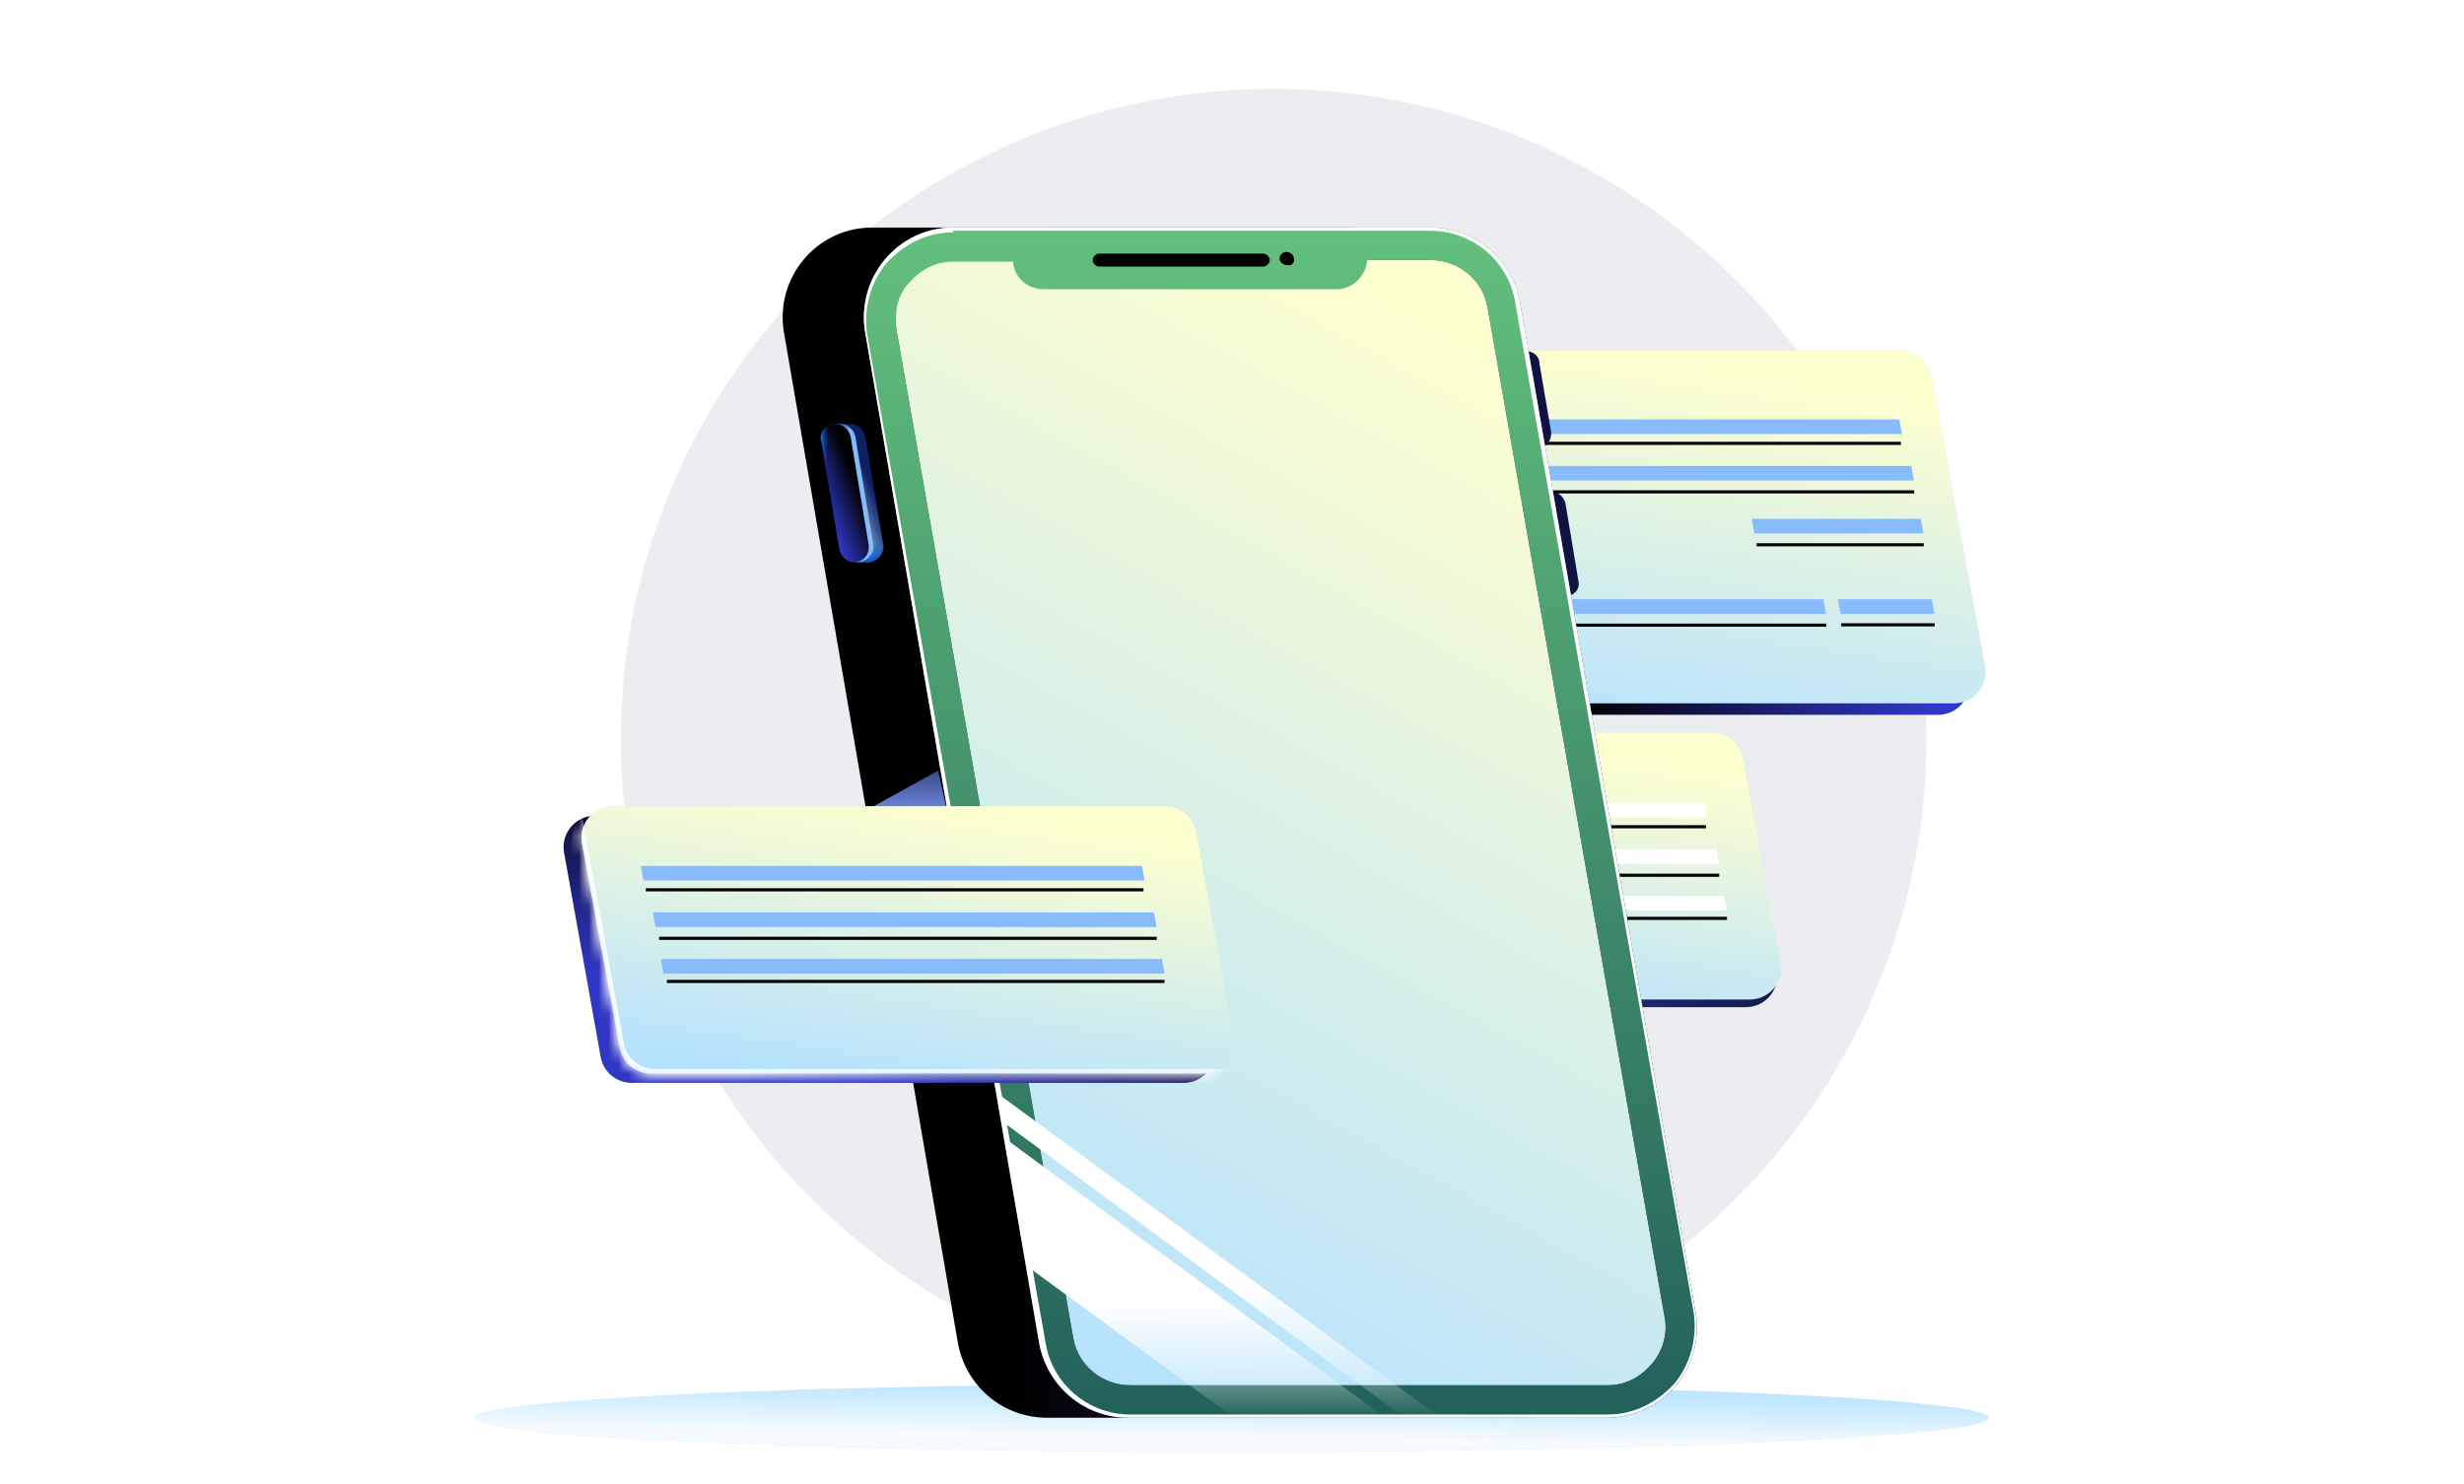 <svg width="249" height="150" viewBox="0 0 249 150" fill="none" xmlns="http://www.w3.org/2000/svg">
<g clip-path="url(#clip0_367_12363)">
<rect width="249" height="150" fill="white"/>
<ellipse cx="128.702" cy="74.733" rx="65.966" ry="65.749" fill="#EBEDF0"/>
<path d="M111.284 40.334C110.924 38.384 112.421 36.584 114.404 36.584H190.441C191.971 36.584 193.283 37.676 193.561 39.181L198.981 68.502C199.342 70.452 197.845 72.251 195.861 72.251H119.825C118.295 72.251 116.983 71.16 116.704 69.655L111.284 40.334Z" fill="url(#paint0_linear_367_12363)"/>
<path d="M113.026 39.158C112.674 37.211 114.17 35.421 116.148 35.421H192.054C193.584 35.421 194.896 36.512 195.174 38.017L200.594 67.338C200.955 69.288 199.457 71.088 197.474 71.088H121.448C119.913 71.088 118.599 69.989 118.326 68.479L113.026 39.158Z" fill="#B5E2FF"/>
<path d="M113.026 39.158C112.674 37.211 114.17 35.421 116.148 35.421H192.054C193.584 35.421 194.896 36.512 195.174 38.017L200.594 67.338C200.955 69.288 199.457 71.088 197.474 71.088H121.448C119.913 71.088 118.599 69.989 118.326 68.479L113.026 39.158Z" fill="url(#paint1_linear_367_12363)"/>
<line y1="-0.159" x2="50.295" y2="-0.159" transform="matrix(-1 0 0 1 192.093 44.972)" stroke="black" stroke-width="0.317"/>
<line y1="-0.159" x2="50.295" y2="-0.159" transform="matrix(-1 0 0 1 193.438 49.876)" stroke="black" stroke-width="0.317"/>
<line y1="-0.159" x2="16.888" y2="-0.159" transform="matrix(-1 0 0 1 194.403 55.224)" stroke="black" stroke-width="0.317"/>
<path d="M195.511 63.156L186.073 63.156" stroke="black" stroke-width="0.317"/>
<line y1="-0.159" x2="29.056" y2="-0.159" transform="matrix(-1 0 0 1 184.558 63.349)" stroke="black" stroke-width="0.317"/>
<path d="M141.292 42.395H191.935L192.204 43.872H141.561L141.292 42.395Z" fill="#88BBFB"/>
<path d="M142.504 47.097H193.147L193.415 48.575H142.772L142.504 47.097Z" fill="#88BBFB"/>
<path d="M177.019 52.443H194.109L194.377 53.921H177.287L177.019 52.443Z" fill="#88BBFB"/>
<path d="M185.718 60.571H195.221L195.489 62.049H185.987L185.718 60.571Z" fill="#88BBFB"/>
<path d="M157.322 60.571H184.263L184.532 62.049H157.591L157.322 60.571Z" fill="#88BBFB"/>
<path d="M113.678 78.544C113.318 76.594 114.815 74.796 116.798 74.796H172.615C174.146 74.796 175.458 75.888 175.736 77.393L179.547 98.054C179.906 100.004 178.409 101.803 176.426 101.803H120.609C119.079 101.803 117.766 100.711 117.489 99.206L113.678 78.544Z" fill="url(#paint2_linear_367_12363)"/>
<path d="M114.071 77.769C113.711 75.819 115.208 74.021 117.191 74.021H173.009C174.539 74.021 175.852 75.113 176.129 76.618L179.94 97.279C180.3 99.229 178.803 101.028 176.82 101.028H121.002C119.472 101.028 118.16 99.935 117.882 98.43L114.071 77.769Z" fill="#B5E2FF"/>
<path d="M114.071 77.769C113.711 75.819 115.208 74.021 117.191 74.021H173.009C174.539 74.021 175.852 75.113 176.129 76.618L179.94 97.279C180.3 99.229 178.803 101.028 176.82 101.028H121.002C119.472 101.028 118.16 99.935 117.882 98.43L114.071 77.769Z" fill="url(#paint3_linear_367_12363)"/>
<line y1="-0.159" x2="50.295" y2="-0.159" transform="matrix(-1 0 0 1 172.396 83.724)" stroke="black" stroke-width="0.317"/>
<line y1="-0.159" x2="50.295" y2="-0.159" transform="matrix(-1 0 0 1 173.738 88.628)" stroke="black" stroke-width="0.317"/>
<line y1="-0.159" x2="50.295" y2="-0.159" transform="matrix(-1 0 0 1 174.522 92.984)" stroke="black" stroke-width="0.317"/>
<path d="M121.594 81.148H172.237L172.506 82.626H121.863L121.594 81.148Z" fill="white"/>
<path d="M122.804 85.85H173.448L173.716 87.328H123.073L122.804 85.85Z" fill="white"/>
<path d="M123.611 90.554H174.254L174.523 92.032H123.88L123.611 90.554Z" fill="white"/>
<g filter="url(#filter0_f_367_12363)">
<path d="M124.502 146.746C82.251 146.746 47.999 145.203 47.999 143.3C47.999 141.397 82.251 139.854 124.502 139.854C166.753 139.854 201.004 141.397 201.004 143.3C201.004 145.203 166.753 146.746 124.502 146.746Z" fill="#BEE6FF"/>
<path d="M124.502 146.746C82.251 146.746 47.999 145.203 47.999 143.3C47.999 141.397 82.251 139.854 124.502 139.854C166.753 139.854 201.004 141.397 201.004 143.3C201.004 145.203 166.753 146.746 124.502 146.746Z" fill="url(#paint4_linear_367_12363)"/>
</g>
<path d="M88.1 23.003H136.366C140.798 23.003 144.574 26.122 145.395 30.553L163.125 132.633C164.11 138.213 159.842 143.301 154.096 143.301H105.831C101.398 143.301 97.622 140.182 96.801 135.751L79.235 33.671C78.25 28.091 82.519 23.003 88.1 23.003Z" fill="black"/>
<path d="M88.1 23.003H136.366C140.798 23.003 144.574 26.122 145.395 30.553L163.125 132.633C164.11 138.213 159.842 143.301 154.096 143.301H105.831C101.398 143.301 97.622 140.182 96.801 135.751L79.235 33.671C78.25 28.091 82.519 23.003 88.1 23.003Z" fill="url(#paint5_linear_367_12363)"/>
<path d="M92.7 38.756L93.193 42.039H153.278L152.786 38.756H92.7ZM88.76 35.474H154.099C154.92 35.474 155.577 35.967 155.577 36.787L156.726 43.516C156.89 44.501 156.233 45.321 155.248 45.321H90.402L88.76 35.474Z" fill="#101342"/>
<path d="M95.162 53.035L95.818 56.974H155.904L155.247 53.035H95.162ZM91.222 49.753H156.889C157.546 49.753 158.038 50.245 158.202 50.902L159.516 58.78C159.68 59.6 159.023 60.257 158.202 60.257H93.027L91.222 49.753Z" fill="#101342"/>
<path d="M162.47 141.657C164.604 141.657 166.738 140.673 168.216 139.031C169.693 137.39 170.186 135.093 169.857 132.959L151.963 30.879C151.306 27.268 148.187 24.642 144.575 24.642H96.31C94.176 24.642 92.041 25.627 90.564 27.268C89.086 28.909 88.594 31.207 88.922 33.34L106.817 135.585C107.473 139.196 110.592 141.821 114.204 141.821H162.47V141.657Z" fill="#B5E2FF"/>
<path d="M162.47 141.657C164.604 141.657 166.738 140.673 168.216 139.031C169.693 137.39 170.186 135.093 169.857 132.959L151.963 30.879C151.306 27.268 148.187 24.642 144.575 24.642H96.31C94.176 24.642 92.041 25.627 90.564 27.268C89.086 28.909 88.594 31.207 88.922 33.34L106.817 135.585C107.473 139.196 110.592 141.821 114.204 141.821H162.47V141.657Z" fill="url(#paint6_linear_367_12363)"/>
<path d="M96.311 26.282C94.506 26.282 93.028 27.103 91.879 28.416C90.73 29.729 90.237 31.534 90.566 33.175L108.46 135.256C108.952 138.046 111.415 140.015 114.206 140.015H162.471C164.277 140.015 165.755 139.194 166.904 137.881C168.053 136.569 168.546 134.763 168.217 133.122L150.323 31.042C149.83 28.252 147.368 26.282 144.577 26.282H96.311ZM96.311 23H144.577C149.009 23 152.785 26.118 153.606 30.549L171.336 132.63C172.321 138.21 168.053 143.297 162.307 143.297H114.042C109.609 143.297 105.833 140.179 105.012 135.748L87.446 33.668C86.461 28.088 90.73 23 96.311 23Z" fill="#4E4E4D"/>
<g style="mix-blend-mode:multiply" filter="url(#filter1_f_367_12363)">
<path d="M87.432 81.966L94.802 77.893L95.966 83.13L87.432 81.966Z" fill="url(#paint7_linear_367_12363)"/>
</g>
<path d="M96.311 23H144.576C149.009 23 152.785 26.118 153.605 30.549L171.336 132.63C172.321 138.21 168.052 143.297 162.306 143.297H114.041C109.608 143.297 105.832 140.179 105.012 135.748L87.445 33.668C86.46 28.088 90.729 23 96.311 23ZM90.565 33.175L108.459 135.256C108.952 138.046 111.414 140.015 114.205 140.015H162.47C164.276 140.015 165.754 139.194 166.903 137.881C168.052 136.569 168.545 134.763 168.216 133.122L150.322 31.042C149.83 28.252 147.367 26.282 144.576 26.282H138.174C138.009 27.924 136.696 29.236 135.054 29.236H105.504C103.862 29.236 102.549 28.088 102.385 26.611V26.446H96.311C94.505 26.446 93.027 27.267 91.878 28.58C90.729 29.729 90.4 31.37 90.565 33.175Z" fill="url(#paint8_linear_367_12363)"/>
<path d="M96.311 23.492C93.684 23.492 91.386 24.641 89.58 26.611C87.938 28.58 87.281 31.206 87.61 33.668L105.668 135.748C106.325 139.851 109.937 142.969 114.205 142.969H162.47C165.097 142.969 167.396 141.82 169.201 139.851C170.843 137.881 171.5 135.256 171.171 132.794L153.113 30.549C152.456 26.446 148.845 23.328 144.576 23.328H96.311V23.492ZM96.311 23H144.576C149.009 23 152.785 26.118 153.605 30.549L171.336 132.63C172.321 138.21 168.052 143.297 162.306 143.297H114.041C109.608 143.297 105.832 140.179 105.012 135.748L87.445 33.668C86.46 28.088 90.729 23 96.311 23Z" fill="white"/>
<path d="M111.079 26.944H127.66C127.989 26.944 128.317 26.615 128.317 26.287C128.317 25.959 127.989 25.631 127.66 25.631H111.079C110.751 25.631 110.423 25.959 110.423 26.287C110.423 26.615 110.751 26.944 111.079 26.944Z" fill="black"/>
<path d="M129.959 25.465C129.631 25.465 129.303 25.793 129.303 26.121C129.303 26.45 129.631 26.778 129.959 26.778C130.452 26.942 130.78 26.614 130.78 26.285C130.78 25.793 130.452 25.465 129.959 25.465Z" fill="black"/>
<path d="M145.559 143.3H141.947L101.398 113.431L100.741 110.477L145.559 143.3Z" fill="url(#paint9_linear_367_12363)"/>
<path d="M103.863 128.036L101.565 115.07L139.98 143.298H124.712L103.863 128.036Z" fill="url(#paint10_linear_367_12363)"/>
<path d="M84.162 42.857H85.803H85.968C86.624 42.857 87.281 43.35 87.445 44.17L89.251 55.002C89.415 55.823 88.759 56.643 87.938 56.807H87.774H86.46V55.658L84.654 44.827V44.663H84.326V42.857H84.162Z" fill="url(#paint11_linear_367_12363)"/>
<path d="M84.162 42.857H85.803H85.968C86.624 42.857 87.281 43.35 87.445 44.17L89.251 55.002C89.415 55.823 88.759 56.643 87.938 56.807H87.774H86.46V55.658L84.654 44.827V44.663H84.326V42.857H84.162Z" fill="url(#paint12_linear_367_12363)"/>
<mask id="mask0_367_12363" style="mask-type:alpha" maskUnits="userSpaceOnUse" x="84" y="42" width="6" height="15">
<path d="M84.162 42.858H85.804H85.968C86.625 42.858 87.282 43.35 87.446 44.171L89.252 55.002C89.416 55.823 88.759 56.644 87.938 56.808H87.774H86.461V55.659L84.655 44.827V44.663H84.327V42.858H84.162Z" fill="url(#paint13_linear_367_12363)"/>
<path d="M84.162 42.858H85.804H85.968C86.625 42.858 87.282 43.35 87.446 44.171L89.252 55.002C89.416 55.823 88.759 56.644 87.938 56.808H87.774H86.461V55.659L84.655 44.827V44.663H84.327V42.858H84.162Z" fill="url(#paint14_linear_367_12363)"/>
</mask>
<g mask="url(#mask0_367_12363)">
<path d="M83.163 42.858H84.805H84.969C85.626 42.858 86.282 43.35 86.447 44.171L88.252 55.002C88.417 55.823 87.76 56.644 86.939 56.808H86.775H85.462V55.659L83.656 44.827V44.663H83.327V42.858H83.163Z" fill="#88BBFB"/>
</g>
<path d="M84.487 42.857C85.144 42.857 85.801 43.35 85.965 44.17L87.771 55.002C87.935 55.987 87.278 56.807 86.293 56.807C85.636 56.807 84.98 56.315 84.816 55.494L83.01 44.663C82.681 43.678 83.502 42.857 84.487 42.857Z" fill="url(#paint15_linear_367_12363)"/>
<path d="M84.487 42.857C85.144 42.857 85.801 43.35 85.965 44.17L87.771 55.002C87.935 55.987 87.278 56.807 86.293 56.807C85.636 56.807 84.98 56.315 84.816 55.494L83.01 44.663C82.681 43.678 83.502 42.857 84.487 42.857Z" fill="url(#paint16_linear_367_12363)"/>
<path d="M57.003 86.178C56.654 84.233 58.15 82.446 60.126 82.446H115.817C117.348 82.446 118.66 83.538 118.938 85.043L122.749 105.704C123.108 107.654 121.611 109.453 119.628 109.453H63.825C62.288 109.453 60.973 108.351 60.702 106.839L57.003 86.178Z" fill="url(#paint17_linear_367_12363)"/>
<path d="M58.82 85.247C58.46 83.297 59.957 81.499 61.94 81.499H117.758C119.288 81.499 120.6 82.591 120.878 84.096L124.689 104.757C125.049 106.707 123.552 108.506 121.569 108.506H65.751C64.221 108.506 62.909 107.413 62.631 105.908L58.82 85.247Z" fill="#B5E2FF"/>
<path d="M58.82 85.247C58.46 83.297 59.957 81.499 61.94 81.499H117.758C119.288 81.499 120.6 82.591 120.878 84.096L124.689 104.757C125.049 106.707 123.552 108.506 121.569 108.506H65.751C64.221 108.506 62.909 107.413 62.631 105.908L58.82 85.247Z" fill="url(#paint18_linear_367_12363)"/>
<mask id="mask1_367_12363" style="mask-type:alpha" maskUnits="userSpaceOnUse" x="58" y="81" width="67" height="28">
<path d="M58.821 85.247C58.461 83.297 59.958 81.499 61.941 81.499H117.758C119.289 81.499 120.601 82.591 120.879 84.096L124.69 104.757C125.049 106.707 123.552 108.506 121.569 108.506H65.752C64.222 108.506 62.909 107.413 62.632 105.908L58.821 85.247Z" fill="#B5E2FF"/>
<path d="M58.821 85.247C58.461 83.297 59.958 81.499 61.941 81.499H117.758C119.289 81.499 120.601 82.591 120.879 84.096L124.69 104.757C125.049 106.707 123.552 108.506 121.569 108.506H65.752C64.222 108.506 62.909 107.413 62.632 105.908L58.821 85.247Z" fill="url(#paint19_linear_367_12363)"/>
<path d="M58.821 85.247C58.461 83.297 59.958 81.499 61.941 81.499H117.758C119.289 81.499 120.601 82.591 120.879 84.096L124.69 104.757C125.049 106.707 123.552 108.506 121.569 108.506H65.752C64.222 108.506 62.909 107.413 62.632 105.908L58.821 85.247Z" fill="url(#paint20_linear_367_12363)"/>
</mask>
<g mask="url(#mask1_367_12363)">
<path d="M58.546 81.053L52.66 108.971C52.244 110.943 53.748 112.798 55.764 112.798H120.841L125.798 108.06H66.169C64.638 108.06 63.326 106.968 63.048 105.463L58.546 81.053Z" fill="white"/>
</g>
<line y1="-0.159" x2="50.295" y2="-0.159" transform="matrix(-1 0 0 1 115.555 90.097)" stroke="black" stroke-width="0.317"/>
<line y1="-0.159" x2="50.295" y2="-0.159" transform="matrix(-1 0 0 1 116.897 95.001)" stroke="black" stroke-width="0.317"/>
<line y1="-0.159" x2="50.295" y2="-0.159" transform="matrix(-1 0 0 1 117.682 99.358)" stroke="black" stroke-width="0.317"/>
<path d="M64.753 87.522H115.397L115.665 89H65.022L64.753 87.522Z" fill="#88BBFB"/>
<path d="M65.964 92.224H116.607L116.876 93.702H66.232L65.964 92.224Z" fill="#88BBFB"/>
<path d="M66.77 96.924H117.413L117.682 98.402H67.039L66.77 96.924Z" fill="#88BBFB"/>
</g>
<defs>
<filter id="filter0_f_367_12363" x="43.232" y="135.086" width="162.539" height="16.427" filterUnits="userSpaceOnUse" color-interpolation-filters="sRGB">
<feFlood flood-opacity="0" result="BackgroundImageFix"/>
<feBlend mode="normal" in="SourceGraphic" in2="BackgroundImageFix" result="shape"/>
<feGaussianBlur stdDeviation="2.384" result="effect1_foregroundBlur_367_12363"/>
</filter>
<filter id="filter1_f_367_12363" x="86.162" y="76.624" width="11.072" height="7.775" filterUnits="userSpaceOnUse" color-interpolation-filters="sRGB">
<feFlood flood-opacity="0" result="BackgroundImageFix"/>
<feBlend mode="normal" in="SourceGraphic" in2="BackgroundImageFix" result="shape"/>
<feGaussianBlur stdDeviation="0.635" result="effect1_foregroundBlur_367_12363"/>
</filter>
<linearGradient id="paint0_linear_367_12363" x1="148.786" y1="37.705" x2="182.383" y2="28.181" gradientUnits="userSpaceOnUse">
<stop/>
<stop offset="1" stop-color="#3137C5"/>
</linearGradient>
<linearGradient id="paint1_linear_367_12363" x1="189.707" y1="40.211" x2="183.948" y2="77.931" gradientUnits="userSpaceOnUse">
<stop stop-color="#FEFFCF"/>
<stop offset="1" stop-color="#FEFFCF" stop-opacity="0"/>
</linearGradient>
<linearGradient id="paint2_linear_367_12363" x1="142.857" y1="83.205" x2="136.067" y2="102.734" gradientUnits="userSpaceOnUse">
<stop stop-color="#0D1222"/>
<stop offset="1" stop-color="#3137C5"/>
</linearGradient>
<linearGradient id="paint3_linear_367_12363" x1="171.875" y1="77.648" x2="167.508" y2="106.208" gradientUnits="userSpaceOnUse">
<stop stop-color="#FEFFCF"/>
<stop offset="1" stop-color="#FEFFCF" stop-opacity="0"/>
</linearGradient>
<linearGradient id="paint4_linear_367_12363" x1="59.951" y1="144.162" x2="60.025" y2="139.458" gradientUnits="userSpaceOnUse">
<stop stop-color="#F4FAFF"/>
<stop offset="1" stop-color="#F4FAFF" stop-opacity="0"/>
</linearGradient>
<linearGradient id="paint5_linear_367_12363" x1="160.59" y1="102.593" x2="102.187" y2="103.512" gradientUnits="userSpaceOnUse">
<stop offset="0" stop-color="#512D93"/>
<stop offset="1" stop-color="#5831A0" stop-opacity="0"/>
</linearGradient>
<linearGradient id="paint6_linear_367_12363" x1="159.391" y1="40.381" x2="105.847" y2="137.751" gradientUnits="userSpaceOnUse">
<stop stop-color="#FEFFCF"/>
<stop offset="1" stop-color="#FEFFCF" stop-opacity="0"/>
</linearGradient>
<linearGradient id="paint7_linear_367_12363" x1="91.699" y1="77.893" x2="91.699" y2="83.13" gradientUnits="userSpaceOnUse">
<stop stop-color="#3B4B81"/>
<stop offset="1" stop-color="#7B9AFF"/>
</linearGradient>
<linearGradient id="paint8_linear_367_12363" x1="129.39" y1="23" x2="129.39" y2="143.297" gradientUnits="userSpaceOnUse">
<stop stop-color="#64C07D"/>
<stop offset="1" stop-color="#22615B"/>
</linearGradient>
<linearGradient id="paint9_linear_367_12363" x1="123.15" y1="110.477" x2="123.15" y2="143.3" gradientUnits="userSpaceOnUse">
<stop offset="0.589" stop-color="white"/>
<stop offset="1" stop-color="white" stop-opacity="0"/>
</linearGradient>
<linearGradient id="paint10_linear_367_12363" x1="120.772" y1="115.07" x2="120.772" y2="143.298" gradientUnits="userSpaceOnUse">
<stop offset="0.589" stop-color="white"/>
<stop offset="1" stop-color="white" stop-opacity="0"/>
</linearGradient>
<linearGradient id="paint11_linear_367_12363" x1="87.744" y1="48.456" x2="83.962" y2="49.984" gradientUnits="userSpaceOnUse">
<stop stop-color="#0D2165"/>
<stop offset="1" stop-color="#BBE2FC"/>
</linearGradient>
<linearGradient id="paint12_linear_367_12363" x1="84.686" y1="56.792" x2="84.686" y2="54.706" gradientUnits="userSpaceOnUse">
<stop stop-color="#0057D6"/>
<stop offset="1" stop-color="#0057D6" stop-opacity="0"/>
</linearGradient>
<linearGradient id="paint13_linear_367_12363" x1="87.745" y1="48.456" x2="83.963" y2="49.984" gradientUnits="userSpaceOnUse">
<stop stop-color="#0D2165"/>
<stop offset="1" stop-color="#BBE2FC"/>
</linearGradient>
<linearGradient id="paint14_linear_367_12363" x1="84.686" y1="56.793" x2="84.686" y2="54.706" gradientUnits="userSpaceOnUse">
<stop stop-color="#0057D6"/>
<stop offset="1" stop-color="#0057D6" stop-opacity="0"/>
</linearGradient>
<linearGradient id="paint15_linear_367_12363" x1="86.34" y1="48.456" x2="82.697" y2="49.854" gradientUnits="userSpaceOnUse">
<stop/>
<stop offset="1" stop-color="#3137C5"/>
</linearGradient>
<linearGradient id="paint16_linear_367_12363" x1="82.79" y1="52.88" x2="83.632" y2="52.88" gradientUnits="userSpaceOnUse">
<stop stop-color="#157DFF"/>
<stop offset="1" stop-color="#0366DB" stop-opacity="0.021"/>
</linearGradient>
<linearGradient id="paint17_linear_367_12363" x1="103.339" y1="93.284" x2="96.545" y2="111.884" gradientUnits="userSpaceOnUse">
<stop/>
<stop offset="1" stop-color="#3137C5"/>
</linearGradient>
<linearGradient id="paint18_linear_367_12363" x1="116.624" y1="85.126" x2="112.257" y2="113.686" gradientUnits="userSpaceOnUse">
<stop stop-color="#FEFFCF"/>
<stop offset="1" stop-color="#FEFFCF" stop-opacity="0"/>
</linearGradient>
<linearGradient id="paint19_linear_367_12363" x1="125.381" y1="81.499" x2="95.276" y2="100.563" gradientUnits="userSpaceOnUse">
<stop stop-color="#FFE7DA"/>
<stop offset="1" stop-color="#FFE7DA" stop-opacity="0"/>
</linearGradient>
<linearGradient id="paint20_linear_367_12363" x1="71.92" y1="101.166" x2="90.54" y2="95.153" gradientUnits="userSpaceOnUse">
<stop stop-color="white"/>
<stop offset="1" stop-color="white" stop-opacity="0"/>
</linearGradient>
<clipPath id="clip0_367_12363">
<rect width="249" height="150" fill="white"/>
</clipPath>
</defs>
</svg>
